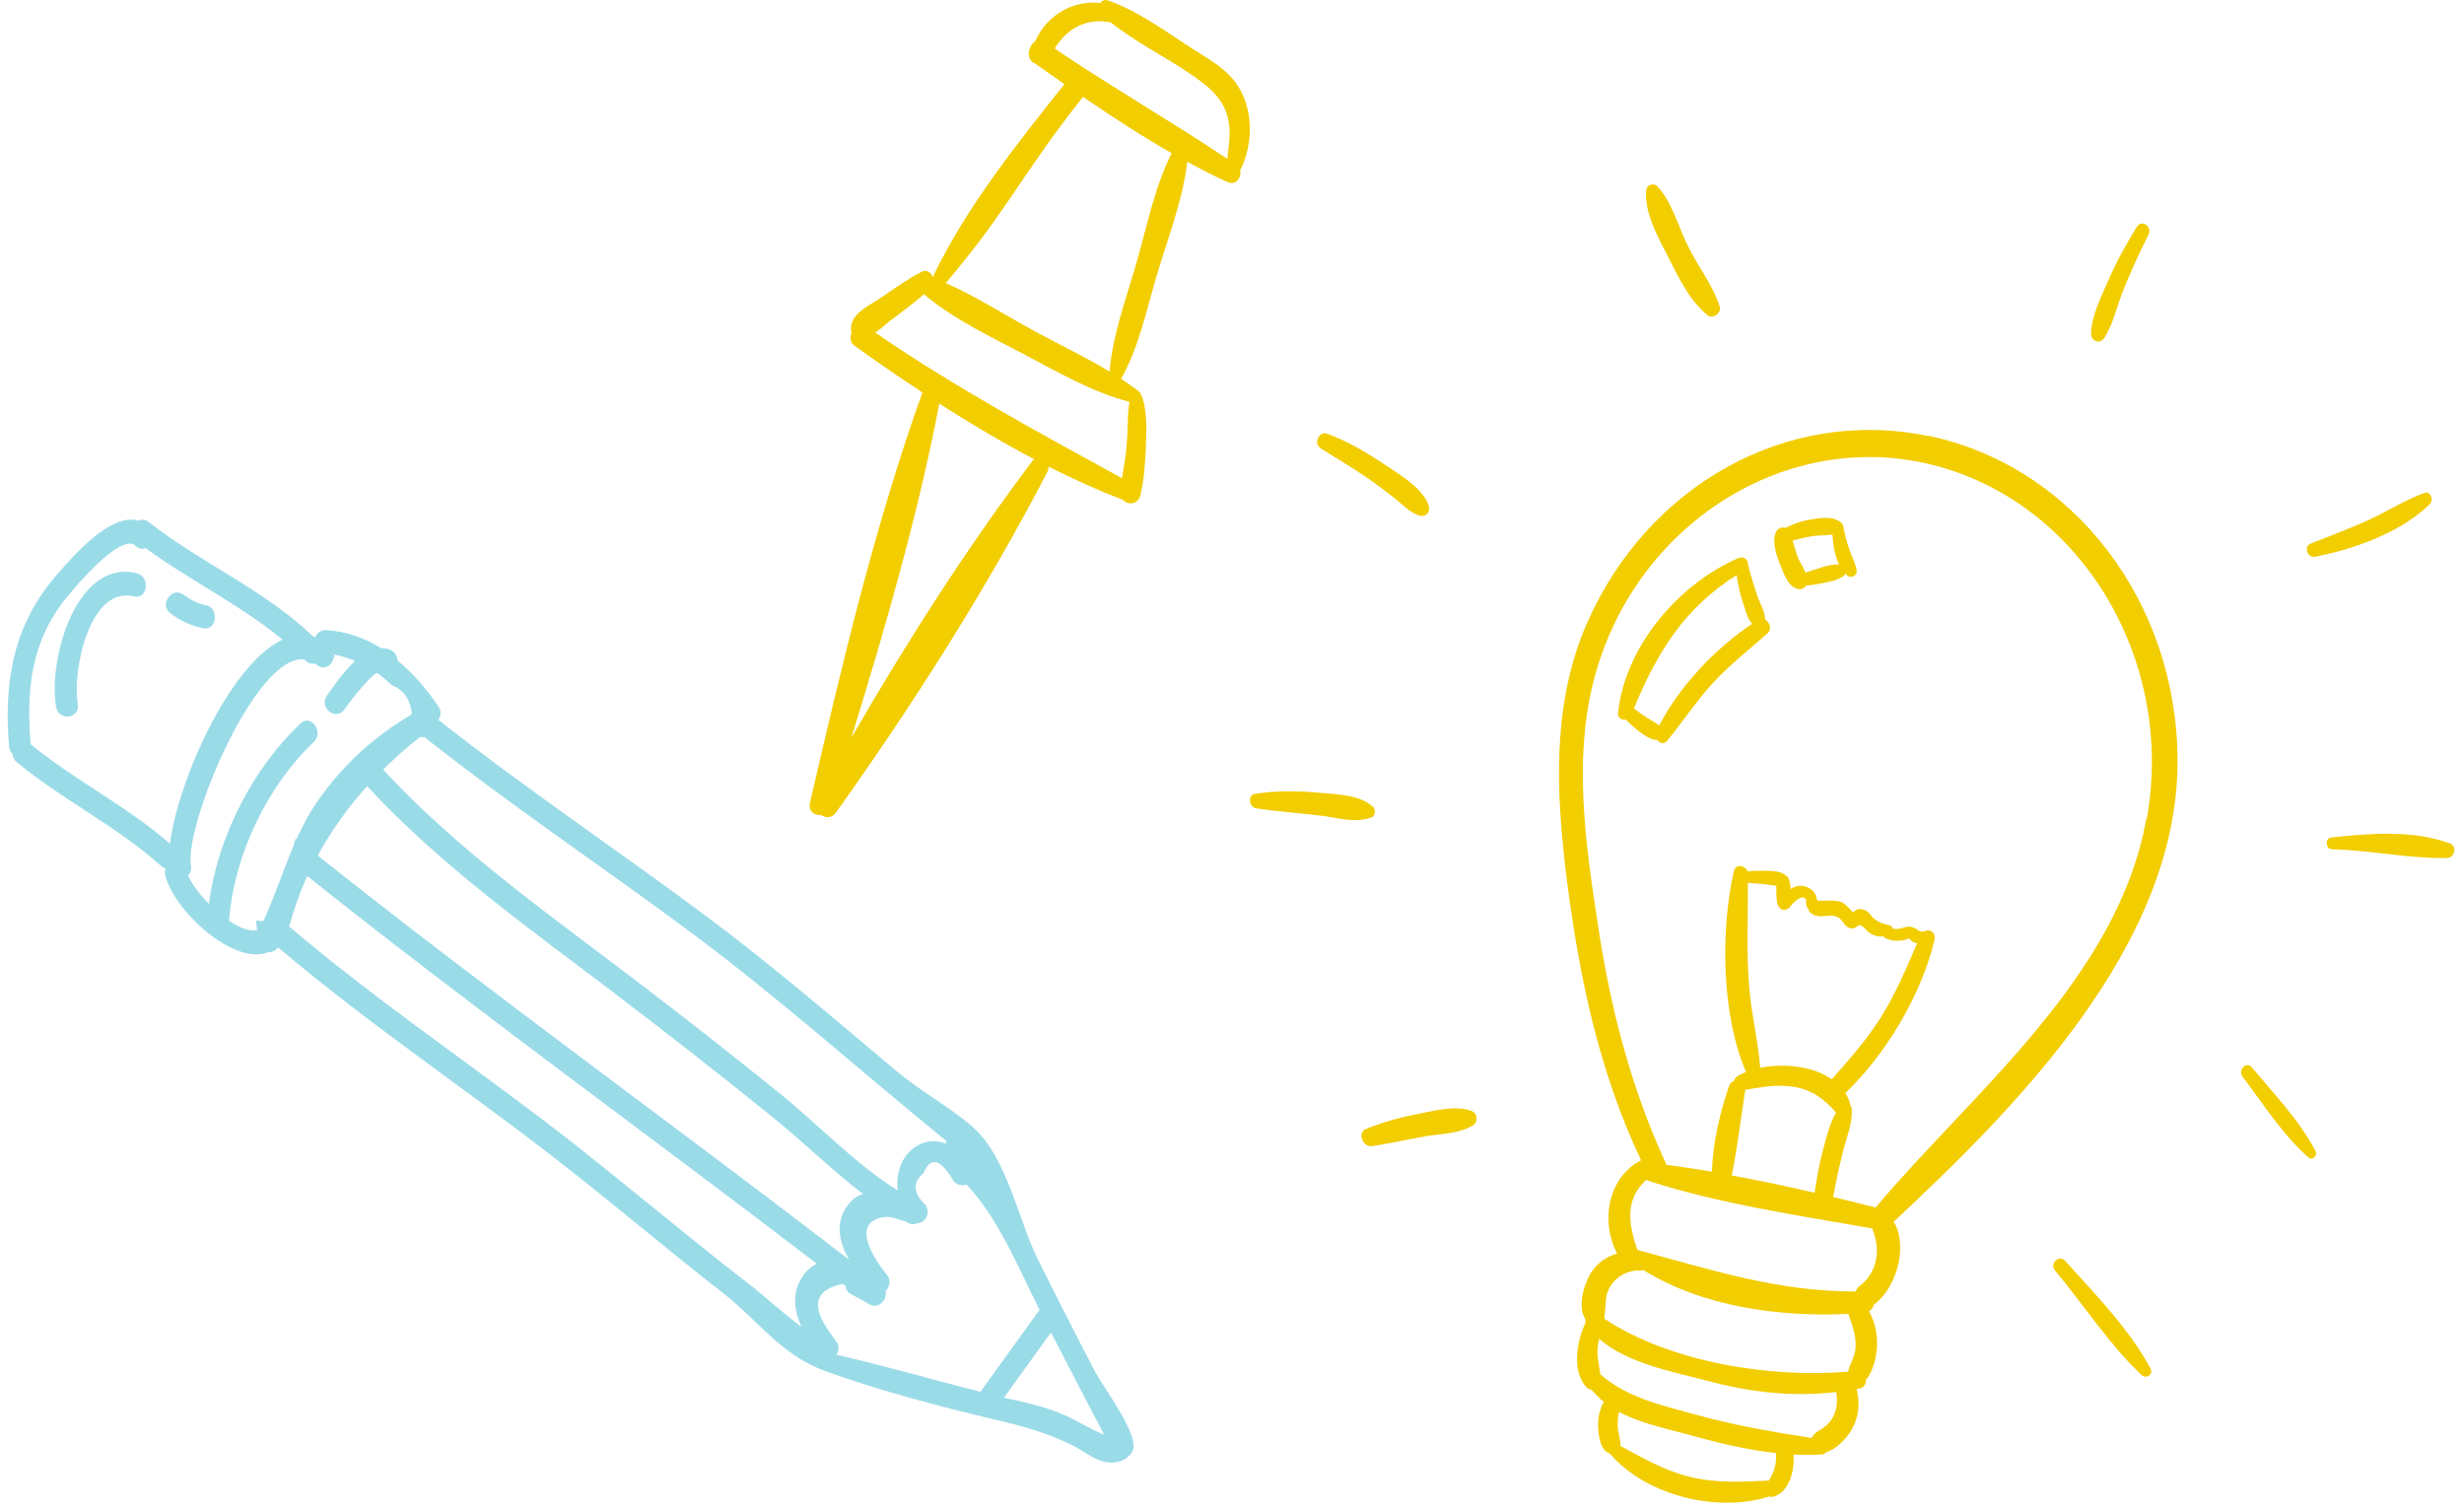 <svg xmlns="http://www.w3.org/2000/svg" width="147" height="90" viewBox="0 0 147 90" fill="none"><path d="M24.586 42.591C24.586 42.591 24.539 42.621 24.511 42.641C24.501 42.651 24.483 42.661 24.473 42.671C22.297 43.971 20.496 45.591 18.985 47.741C18.451 48.501 18.047 49.281 17.691 50.061C17.672 50.051 17.653 50.031 17.644 50.021C17.578 50.181 17.541 50.331 17.512 50.461C16.884 51.921 16.415 53.431 15.711 54.951C15.561 54.941 15.42 54.931 15.28 54.911C15.308 55.101 15.308 55.291 15.336 55.481C14.876 55.591 14.276 55.341 13.666 54.931C13.948 51.021 15.964 46.871 18.713 44.271C19.342 43.681 18.554 42.561 17.925 43.161C15.12 45.811 12.981 49.891 12.465 53.921C11.874 53.321 11.405 52.681 11.218 52.211C11.358 52.081 11.443 51.891 11.396 51.631C10.974 49.281 15.233 38.981 18.16 39.341C18.188 39.371 18.216 39.391 18.244 39.421C18.413 39.591 18.591 39.621 18.751 39.581C18.798 39.611 18.854 39.621 18.901 39.661C19.389 40.091 19.951 39.571 19.933 39.051C20.374 39.131 20.786 39.261 21.18 39.431C20.496 40.071 19.905 40.941 19.511 41.481C18.995 42.191 20.026 43.041 20.543 42.331C20.89 41.851 21.255 41.361 21.659 40.921C21.79 40.781 22.166 40.341 22.475 40.141C22.794 40.361 23.094 40.611 23.376 40.881C24.126 41.151 24.511 41.841 24.567 42.581M56.444 68.081C56.444 68.081 56.444 68.181 56.444 68.231C54.906 67.621 53.301 69.001 53.564 71.021C53.545 71.011 53.536 71.001 53.517 70.991C51.003 69.421 48.808 67.081 46.509 65.221C43.583 62.861 40.618 60.531 37.626 58.261C32.729 54.541 27.184 50.611 22.86 45.911C23.544 45.231 24.276 44.581 25.055 43.971C25.149 43.991 25.242 44.001 25.317 43.971C30.524 48.091 36.012 51.751 41.322 55.701C46.538 59.591 51.406 63.961 56.463 68.071M62.016 78.151L58.489 83.031C55.618 82.311 52.785 81.471 49.896 80.821C50.046 80.601 50.093 80.311 49.896 80.031C49.202 79.081 47.654 77.181 50.234 76.601C50.252 76.601 50.271 76.601 50.29 76.601C50.337 76.641 50.393 76.681 50.44 76.721C50.468 76.931 50.571 77.131 50.825 77.231C51.153 77.411 51.472 77.591 51.8 77.771C52.354 78.171 52.964 77.561 52.832 77.031C53.067 76.791 53.17 76.371 52.945 76.101C52.241 75.231 50.609 72.891 52.785 72.601C53.114 72.561 53.583 72.741 54.024 72.871C54.089 72.901 54.155 72.951 54.23 72.981C54.399 73.061 54.568 73.051 54.709 72.981C55.224 72.941 55.525 72.381 55.224 71.891C54.474 71.181 54.427 70.541 55.093 69.991C55.506 69.001 56.078 69.121 56.819 70.341C57.007 70.701 57.382 70.771 57.673 70.671C59.596 72.741 60.741 75.601 62.026 78.161M65.881 85.601C65.075 85.281 64.334 84.781 63.508 84.421C62.335 83.901 61.125 83.661 59.896 83.381L62.701 79.491C63.761 81.531 64.803 83.581 65.881 85.601ZM36.809 59.371C39.971 61.771 43.095 64.221 46.181 66.721C47.964 68.161 49.652 69.831 51.491 71.231C51.106 71.351 50.74 71.601 50.44 72.101C49.821 73.111 50.112 74.191 50.656 75.151C40.14 67.051 29.351 59.311 18.957 51.041C19.773 49.541 20.768 48.161 21.903 46.901C26.284 51.651 31.837 55.591 36.809 59.361M44.858 76.741C43.536 75.721 42.232 74.681 40.937 73.631C38.179 71.411 35.449 69.141 32.644 67.001C27.513 63.091 22.184 59.471 17.25 55.271C17.541 54.221 17.897 53.211 18.329 52.261C28.291 60.201 38.629 67.651 48.733 75.391C48.386 75.561 48.076 75.821 47.813 76.251C47.232 77.211 47.401 78.231 47.813 79.161C46.885 78.471 45.14 76.951 44.858 76.731M1.827 44.361C1.574 41.321 1.827 38.541 3.647 36.061C4.079 35.471 7.193 31.661 8.103 32.571C8.291 32.761 8.497 32.771 8.675 32.691C11.321 34.631 14.323 36.071 16.856 38.161C13.675 39.641 10.598 46.651 10.139 50.331C7.54 48.071 4.463 46.561 1.818 44.391C1.818 44.381 1.818 44.371 1.818 44.361M23.329 38.781C23.132 38.691 22.925 38.661 22.728 38.661C21.753 38.061 20.665 37.661 19.454 37.591C19.135 37.571 18.92 37.761 18.807 38.011C18.77 38.001 18.732 38.001 18.704 37.991C15.796 35.191 12.015 33.611 8.872 31.141C8.657 30.971 8.441 30.981 8.253 31.061C6.593 30.571 4.37 33.181 3.469 34.201C0.842 37.151 0.204 40.571 0.542 44.541C0.561 44.741 0.645 44.881 0.758 44.981C0.758 45.161 0.833 45.331 1.002 45.471C3.703 47.701 6.855 49.221 9.51 51.571C9.557 51.611 9.604 51.641 9.642 51.681C9.717 51.751 9.801 51.781 9.886 51.811C9.839 51.911 9.829 52.041 9.857 52.191C10.28 54.211 13.891 57.631 15.993 56.811C16.208 56.821 16.443 56.711 16.593 56.521C22.278 61.341 28.47 65.411 34.295 70.031C37.241 72.361 40.111 74.781 43.076 77.091C45.337 78.861 46.566 80.831 49.277 81.811C52.344 82.921 55.947 83.881 59.277 84.671C60.956 85.061 62.514 85.481 64.071 86.271C64.784 86.641 65.356 87.181 66.2 87.251C66.735 87.291 67.317 87.061 67.57 86.561C68.02 85.651 65.797 82.711 65.356 81.881C64.212 79.691 63.095 77.471 61.979 75.261C60.712 72.741 60.112 69.021 57.964 67.171C56.585 65.991 54.887 65.081 53.461 63.881C49.718 60.731 46.003 57.541 42.1 54.631C36.809 50.691 31.34 47.041 26.152 42.941C26.302 42.721 26.349 42.421 26.152 42.141C25.449 41.101 24.633 40.151 23.704 39.391C23.704 39.151 23.591 38.921 23.319 38.801" fill="#9ADBE8"></path><path d="M8.169 34.201C4.566 33.301 2.85 39.341 3.347 42.171C3.497 43.051 4.801 42.871 4.642 41.991C4.294 40.031 5.345 34.921 8 35.581C8.816 35.781 8.976 34.401 8.169 34.201Z" fill="#9ADBE8"></path><path d="M12.287 36.11C11.799 36.01 11.368 35.79 10.955 35.48C10.27 34.96 9.473 36.06 10.157 36.581C10.758 37.041 11.396 37.33 12.118 37.48C12.944 37.65 13.103 36.27 12.287 36.1" fill="#9ADBE8"></path><path d="M48.944 48.6C49.217 48.8 49.611 48.83 49.854 48.5C54.404 42.13 58.87 35.13 62.5 28.12C62.547 28.02 62.556 27.93 62.556 27.84C64.01 28.57 65.483 29.24 66.994 29.82C67.294 30.15 67.913 30.11 68.044 29.52C68.26 28.57 68.326 27.58 68.363 26.61C68.401 25.66 68.438 24.65 68.166 23.74C68.148 23.68 68.119 23.64 68.082 23.6C68.082 23.52 68.035 23.43 67.96 23.37C67.613 23.09 67.247 22.84 66.881 22.6C67.913 20.78 68.373 18.61 68.964 16.59C69.62 14.34 70.558 12 70.831 9.65C71.619 10.08 72.416 10.49 73.223 10.86C73.729 11.09 74.086 10.6 73.983 10.17C74.818 8.54 74.789 6.33 73.673 4.87C72.988 3.98 71.928 3.42 71.018 2.83C69.433 1.8 67.847 0.63 66.074 0.02C65.896 -0.04 65.746 0.04 65.652 0.18C64.076 0 62.472 0.84 61.75 2.48C61.337 2.74 61.168 3.55 61.75 3.79C62.331 4.2 62.913 4.61 63.504 5.02C60.736 8.49 57.66 12.35 55.727 16.37C55.69 16.44 55.68 16.51 55.68 16.57C55.568 16.28 55.286 16.06 54.995 16.21C54.113 16.66 53.307 17.25 52.481 17.81C51.834 18.25 50.821 18.66 50.764 19.57C50.764 19.68 50.774 19.77 50.811 19.85C50.699 20.12 50.708 20.43 50.971 20.62C52.303 21.58 53.654 22.51 55.033 23.41C52.209 31.27 50.211 39.72 48.325 47.88C48.203 48.4 48.597 48.67 48.982 48.62L48.944 48.6ZM66.262 1.33C67.678 2.47 69.348 3.29 70.849 4.3C72.116 5.15 73.27 5.97 73.354 7.73C73.382 8.35 73.27 8.9 73.223 9.48C69.836 7.21 66.309 5.19 62.922 2.9C63.673 1.64 64.902 1.05 66.262 1.34V1.33ZM56.44 16.87C60.192 12.44 60.943 10.4 64.611 5.78C66.337 6.96 68.101 8.11 69.902 9.14C69.902 9.15 69.883 9.16 69.883 9.17C68.861 11.22 68.401 13.63 67.754 15.84C67.153 17.91 66.374 20.01 66.196 22.17C64.733 21.28 63.176 20.55 61.693 19.74C59.949 18.79 58.222 17.68 56.412 16.88C56.412 16.88 56.431 16.88 56.44 16.86V16.87ZM53.222 19.05C53.86 18.56 54.517 18.09 55.117 17.55C56.881 19.04 59.057 20.06 61.065 21.12C63.091 22.19 65.174 23.4 67.378 23.97C67.247 24.81 67.294 25.68 67.219 26.53C67.163 27.2 67.05 27.86 66.937 28.53C61.928 25.78 56.965 23.11 52.218 19.84C52.575 19.61 52.903 19.29 53.213 19.05H53.222ZM56.037 24.08C57.885 25.26 59.77 26.38 61.703 27.4C61.665 27.43 61.637 27.45 61.6 27.49C57.725 32.62 54.085 38.31 50.792 44.01C52.809 37.48 54.751 30.77 56.037 24.09V24.08Z" fill="#F2CD00"></path><path d="M115.041 26.016C106.636 24.256 98.268 28.956 94.665 37.206C92.583 41.986 92.827 47.206 93.455 52.306C94.187 58.186 95.397 63.936 97.911 69.226C97.911 69.226 97.902 69.226 97.892 69.226C95.969 70.226 95.444 72.786 96.476 74.786C95.885 74.946 95.341 75.296 94.966 75.856C94.525 76.506 94.074 77.936 94.581 78.696C94.572 78.766 94.581 78.846 94.59 78.916C94.027 80.076 93.784 81.876 94.665 82.776C94.75 82.866 94.853 82.896 94.956 82.906C95.172 83.176 95.416 83.416 95.678 83.626C95.444 84.076 95.322 84.566 95.341 85.096C95.359 85.626 95.472 86.546 96.044 86.716C98.23 89.266 102.508 90.256 105.547 89.276C105.604 89.296 105.669 89.306 105.735 89.296C106.673 89.126 107.095 87.796 106.992 86.776C107.546 86.796 108.099 86.806 108.653 86.766C108.784 86.766 108.887 86.706 108.953 86.626C109.563 86.466 110.172 85.796 110.463 85.296C110.895 84.556 110.979 83.696 110.763 82.866C110.82 82.856 110.876 82.846 110.932 82.836C111.223 82.776 111.336 82.546 111.317 82.316C111.673 81.916 111.861 81.246 111.936 80.736C112.067 79.926 111.936 78.946 111.495 78.236C111.645 78.146 111.758 77.986 111.805 77.816C111.814 77.816 111.823 77.816 111.842 77.796C113.099 76.856 113.878 74.386 112.977 72.886C120.21 66.126 129.91 56.446 129.91 45.426C129.91 35.976 123.747 27.826 115.041 25.996V26.016ZM105.866 87.606C105.791 87.866 105.66 88.096 105.538 88.326C103.906 88.406 102.358 88.496 100.744 88.086C99.262 87.716 98.005 86.976 96.663 86.256C96.71 85.896 96.542 85.566 96.513 85.156C96.495 84.846 96.523 84.526 96.588 84.226C97.789 84.876 99.206 85.176 100.491 85.526C102.273 86.016 104.112 86.486 105.96 86.686C105.96 86.996 105.96 87.296 105.866 87.596V87.606ZM108.671 85.256C108.437 85.396 108.184 85.526 108.09 85.786C105.801 85.436 103.54 85.046 101.288 84.426C99.262 83.866 97.114 83.426 95.472 81.986C95.425 81.546 95.303 81.106 95.303 80.656C95.303 80.386 95.35 80.126 95.397 79.866C97.114 81.366 99.891 81.846 101.898 82.386C104.44 83.066 106.973 83.346 109.544 83.046C109.722 83.916 109.422 84.796 108.681 85.246L108.671 85.256ZM110.679 80.576C110.613 81.006 110.351 81.406 110.257 81.826C105.716 82.226 99.665 81.296 95.725 78.676C95.725 78.606 95.725 78.546 95.716 78.496C95.829 77.986 95.716 77.416 95.979 76.906C96.354 76.166 97.104 75.756 97.874 75.796C97.939 75.796 97.996 75.786 98.043 75.766C101.589 77.976 106.223 78.576 110.275 78.386C110.51 79.116 110.801 79.776 110.679 80.586V80.576ZM111.964 74.846C111.889 75.646 111.533 76.276 110.923 76.736C110.801 76.826 110.745 76.936 110.707 77.046C106.101 77.066 102.095 75.756 97.686 74.566C97.114 72.926 96.964 71.506 98.23 70.376C98.277 70.406 98.315 70.446 98.38 70.456C102.564 71.816 107.386 72.526 111.701 73.286C111.87 73.786 112.02 74.246 111.964 74.836V74.846ZM106.12 54.066C106.26 54.376 106.617 54.326 106.795 54.096C106.964 53.876 107.48 53.286 107.752 53.666C107.733 53.786 107.743 53.896 107.771 54.026C107.79 54.116 107.836 54.176 107.883 54.226C107.902 54.316 107.949 54.396 108.015 54.456C108.549 54.896 109.14 54.446 109.656 54.726C110.003 54.906 110.05 55.406 110.519 55.386C110.67 55.386 110.838 55.196 110.951 55.196C111.139 55.196 111.382 55.566 111.551 55.666C111.833 55.836 112.105 55.896 112.386 55.866C112.414 55.926 112.461 55.966 112.536 55.996C112.987 56.176 113.418 56.166 113.85 55.996C113.887 56.006 113.934 56.016 113.972 56.026C114 56.106 114.065 56.176 114.159 56.206C114.234 56.226 114.3 56.256 114.375 56.276C113.718 57.786 113.099 59.276 112.227 60.666C111.364 62.036 110.332 63.206 109.281 64.386C108.146 63.596 106.401 63.416 105.013 63.706C104.9 62.166 104.515 60.636 104.375 59.096C104.168 56.946 104.3 54.816 104.272 52.666C104.562 52.696 104.853 52.706 105.153 52.736C105.416 52.756 105.698 52.826 105.97 52.836C105.97 52.986 105.97 53.126 105.979 53.286C105.988 53.576 105.979 53.816 106.101 54.086L106.12 54.066ZM107.03 64.836C108.146 65.036 108.803 65.546 109.544 66.376C109.159 67.016 108.972 67.826 108.775 68.536C108.54 69.396 108.39 70.276 108.259 71.156C106.626 70.776 104.966 70.426 103.315 70.126C103.652 68.446 103.859 66.706 104.121 65.016C105.097 64.856 106.026 64.666 107.03 64.846V64.836ZM128.043 48.876C126.327 58.386 117.649 65.196 111.898 72.036C111.073 71.826 110.219 71.616 109.366 71.406C109.525 70.506 109.722 69.626 109.938 68.736C110.144 67.906 110.529 67.036 110.472 66.176C110.472 66.096 110.444 66.026 110.407 65.966C110.341 65.686 110.238 65.436 110.097 65.206C112.518 62.876 114.619 59.386 115.407 56.076C115.52 55.606 115.069 55.376 114.769 55.586C114.675 55.576 114.581 55.566 114.497 55.546C114.309 55.376 114.037 55.256 113.793 55.286C113.634 55.306 113.474 55.386 113.315 55.406C113.184 55.426 113.052 55.406 112.921 55.406C112.893 55.316 112.846 55.226 112.752 55.206C112.339 55.106 112.03 55.036 111.711 54.716C111.589 54.596 111.486 54.406 111.326 54.326C111.185 54.256 110.988 54.206 110.838 54.246C110.773 54.266 110.491 54.436 110.557 54.436C110.548 54.436 110.078 53.886 109.844 53.806C109.384 53.666 108.896 53.756 108.418 53.726C108.399 53.666 108.39 53.606 108.362 53.556C108.362 53.506 108.362 53.456 108.324 53.396C108.137 53.026 107.78 52.836 107.395 52.846C107.189 52.846 107.001 52.926 106.833 53.036C106.814 52.816 106.786 52.596 106.692 52.386C106.654 52.296 106.579 52.246 106.504 52.226C106.486 52.206 106.486 52.186 106.457 52.166C106.101 51.926 105.632 51.966 105.228 51.946C104.9 51.936 104.581 51.946 104.262 51.986C104.112 51.616 103.54 51.506 103.437 51.986C102.649 55.436 102.686 60.556 104.168 63.946C103.981 64.026 103.793 64.116 103.643 64.216C103.54 64.286 103.484 64.376 103.455 64.476C103.324 64.526 103.212 64.626 103.155 64.786C102.611 66.386 102.18 68.166 102.133 69.896C101.213 69.746 100.303 69.606 99.403 69.486C99.403 69.456 99.403 69.436 99.384 69.406C97.348 64.986 96.119 60.326 95.378 55.476C94.6 50.446 93.774 44.996 95.238 40.016C97.902 30.926 106.983 25.436 115.641 27.826C124.3 30.216 129.769 39.496 128.071 48.866L128.043 48.876Z" fill="#F2CD00"></path><path d="M104.853 35.586C104.647 34.966 104.45 34.336 104.29 33.696C104.309 33.426 104.046 33.156 103.737 33.286C100.275 34.756 96.982 38.436 96.532 42.506C96.494 42.836 96.757 42.976 97.001 42.926C97.254 43.186 97.526 43.446 97.817 43.656C98.117 43.876 98.502 44.156 98.877 44.146C99.018 44.346 99.262 44.436 99.459 44.196C100.397 43.056 101.204 41.816 102.198 40.736C103.202 39.646 104.346 38.766 105.444 37.786C105.725 37.536 105.575 37.106 105.303 36.966C105.303 36.486 105.012 36.046 104.862 35.586H104.853ZM98.99 43.286C98.783 43.116 98.511 42.986 98.305 42.846C98.023 42.666 97.751 42.476 97.479 42.266C98.887 38.836 100.547 36.236 103.605 34.306C103.69 34.896 103.812 35.466 104.009 36.036C104.149 36.446 104.253 36.916 104.534 37.216C102.386 38.636 100.209 40.916 98.99 43.276V43.286Z" fill="#F2CD00"></path><path d="M109.947 31.366C109.947 31.366 109.947 31.346 109.937 31.336C109.937 31.316 109.928 31.296 109.919 31.276C109.89 31.216 109.853 31.176 109.806 31.146C109.328 30.786 108.671 30.896 108.117 30.976C107.545 31.056 107.02 31.236 106.513 31.496C106.297 31.406 106.016 31.546 105.932 31.786C105.716 32.416 105.997 33.186 106.232 33.766C106.448 34.306 106.748 35.126 107.376 35.146C107.526 35.146 107.667 35.066 107.752 34.936C108.042 34.906 108.333 34.866 108.633 34.806C109.084 34.716 109.562 34.646 109.956 34.386C110.022 34.346 110.059 34.286 110.097 34.216C110.125 34.246 110.144 34.276 110.172 34.306C110.406 34.546 110.838 34.356 110.763 33.986C110.669 33.576 110.463 33.176 110.331 32.776C110.172 32.306 110.041 31.856 109.965 31.356L109.947 31.366ZM108.436 33.926C108.183 33.996 107.949 34.076 107.723 34.166C107.601 33.866 107.404 33.586 107.273 33.286C107.142 32.956 107.057 32.596 106.945 32.256C107.358 32.136 107.77 32.036 108.183 31.976C108.558 31.926 108.952 31.956 109.318 31.886C109.356 32.486 109.459 33.136 109.712 33.676C109.271 33.656 108.849 33.796 108.427 33.926H108.436Z" fill="#F2CD00"></path><path d="M123.202 75.216C122.845 74.816 122.254 75.386 122.602 75.796C124.3 77.826 125.857 80.236 127.771 82.036C128.024 82.276 128.493 82.006 128.296 81.646C127.029 79.266 124.966 77.186 123.202 75.216Z" fill="#F2CD00"></path><path d="M134.356 63.686C134.028 63.286 133.484 63.836 133.793 64.236C135.031 65.876 136.204 67.726 137.743 69.066C137.968 69.256 138.277 68.926 138.146 68.676C137.18 66.826 135.66 65.266 134.356 63.686Z" fill="#F2CD00"></path><path d="M146.129 50.306C143.934 49.506 141.345 49.716 139.065 49.966C138.69 50.006 138.746 50.656 139.122 50.666C141.401 50.716 143.709 51.226 145.979 51.186C146.448 51.186 146.608 50.476 146.139 50.306H146.129Z" fill="#F2CD00"></path><path d="M144.648 29.406C143.541 29.796 142.537 30.446 141.468 30.946C140.276 31.506 139.047 31.956 137.837 32.436C137.406 32.606 137.687 33.296 138.1 33.216C140.389 32.776 143.241 31.776 144.967 30.066C145.211 29.826 145.004 29.276 144.648 29.406Z" fill="#F2CD00"></path><path d="M127.471 13.546C126.87 14.536 126.298 15.536 125.838 16.606C125.397 17.616 124.788 18.786 124.75 19.906C124.741 20.366 125.285 20.546 125.529 20.176C126.073 19.346 126.298 18.226 126.683 17.286C127.133 16.176 127.63 15.076 128.174 14.016C128.428 13.526 127.771 13.056 127.48 13.536L127.471 13.546Z" fill="#F2CD00"></path><path d="M101.869 18.806C102.179 19.056 102.723 18.686 102.592 18.276C102.179 16.996 101.306 15.906 100.715 14.706C100.143 13.566 99.749 12.046 98.886 11.126C98.652 10.876 98.23 11.016 98.201 11.386C98.117 12.746 98.942 14.196 99.533 15.356C100.153 16.566 100.809 17.966 101.869 18.796V18.806Z" fill="#F2CD00"></path><path d="M84.73 30.766C85.105 30.846 85.359 30.516 85.227 30.136C84.871 29.096 83.398 28.246 82.544 27.676C81.484 26.966 80.368 26.306 79.177 25.876C78.689 25.696 78.342 26.456 78.792 26.746C79.833 27.416 80.903 28.016 81.906 28.746C82.366 29.076 82.816 29.416 83.257 29.766C83.736 30.136 84.148 30.636 84.73 30.766Z" fill="#F2CD00"></path><path d="M81.822 48.766C82.029 48.686 82.094 48.296 81.925 48.146C81.109 47.406 79.88 47.406 78.839 47.306C77.526 47.176 76.194 47.156 74.89 47.356C74.392 47.426 74.524 48.166 74.955 48.226C76.222 48.416 77.498 48.506 78.773 48.656C79.787 48.776 80.865 49.146 81.832 48.756L81.822 48.766Z" fill="#F2CD00"></path><path d="M84.778 66.416C83.671 66.626 82.554 66.916 81.504 67.346C80.931 67.586 81.316 68.446 81.851 68.376C82.92 68.216 83.99 67.976 85.05 67.786C85.978 67.626 87.057 67.646 87.873 67.136C88.192 66.936 88.164 66.426 87.808 66.286C86.86 65.926 85.744 66.236 84.768 66.416H84.778Z" fill="#F2CD00"></path></svg>